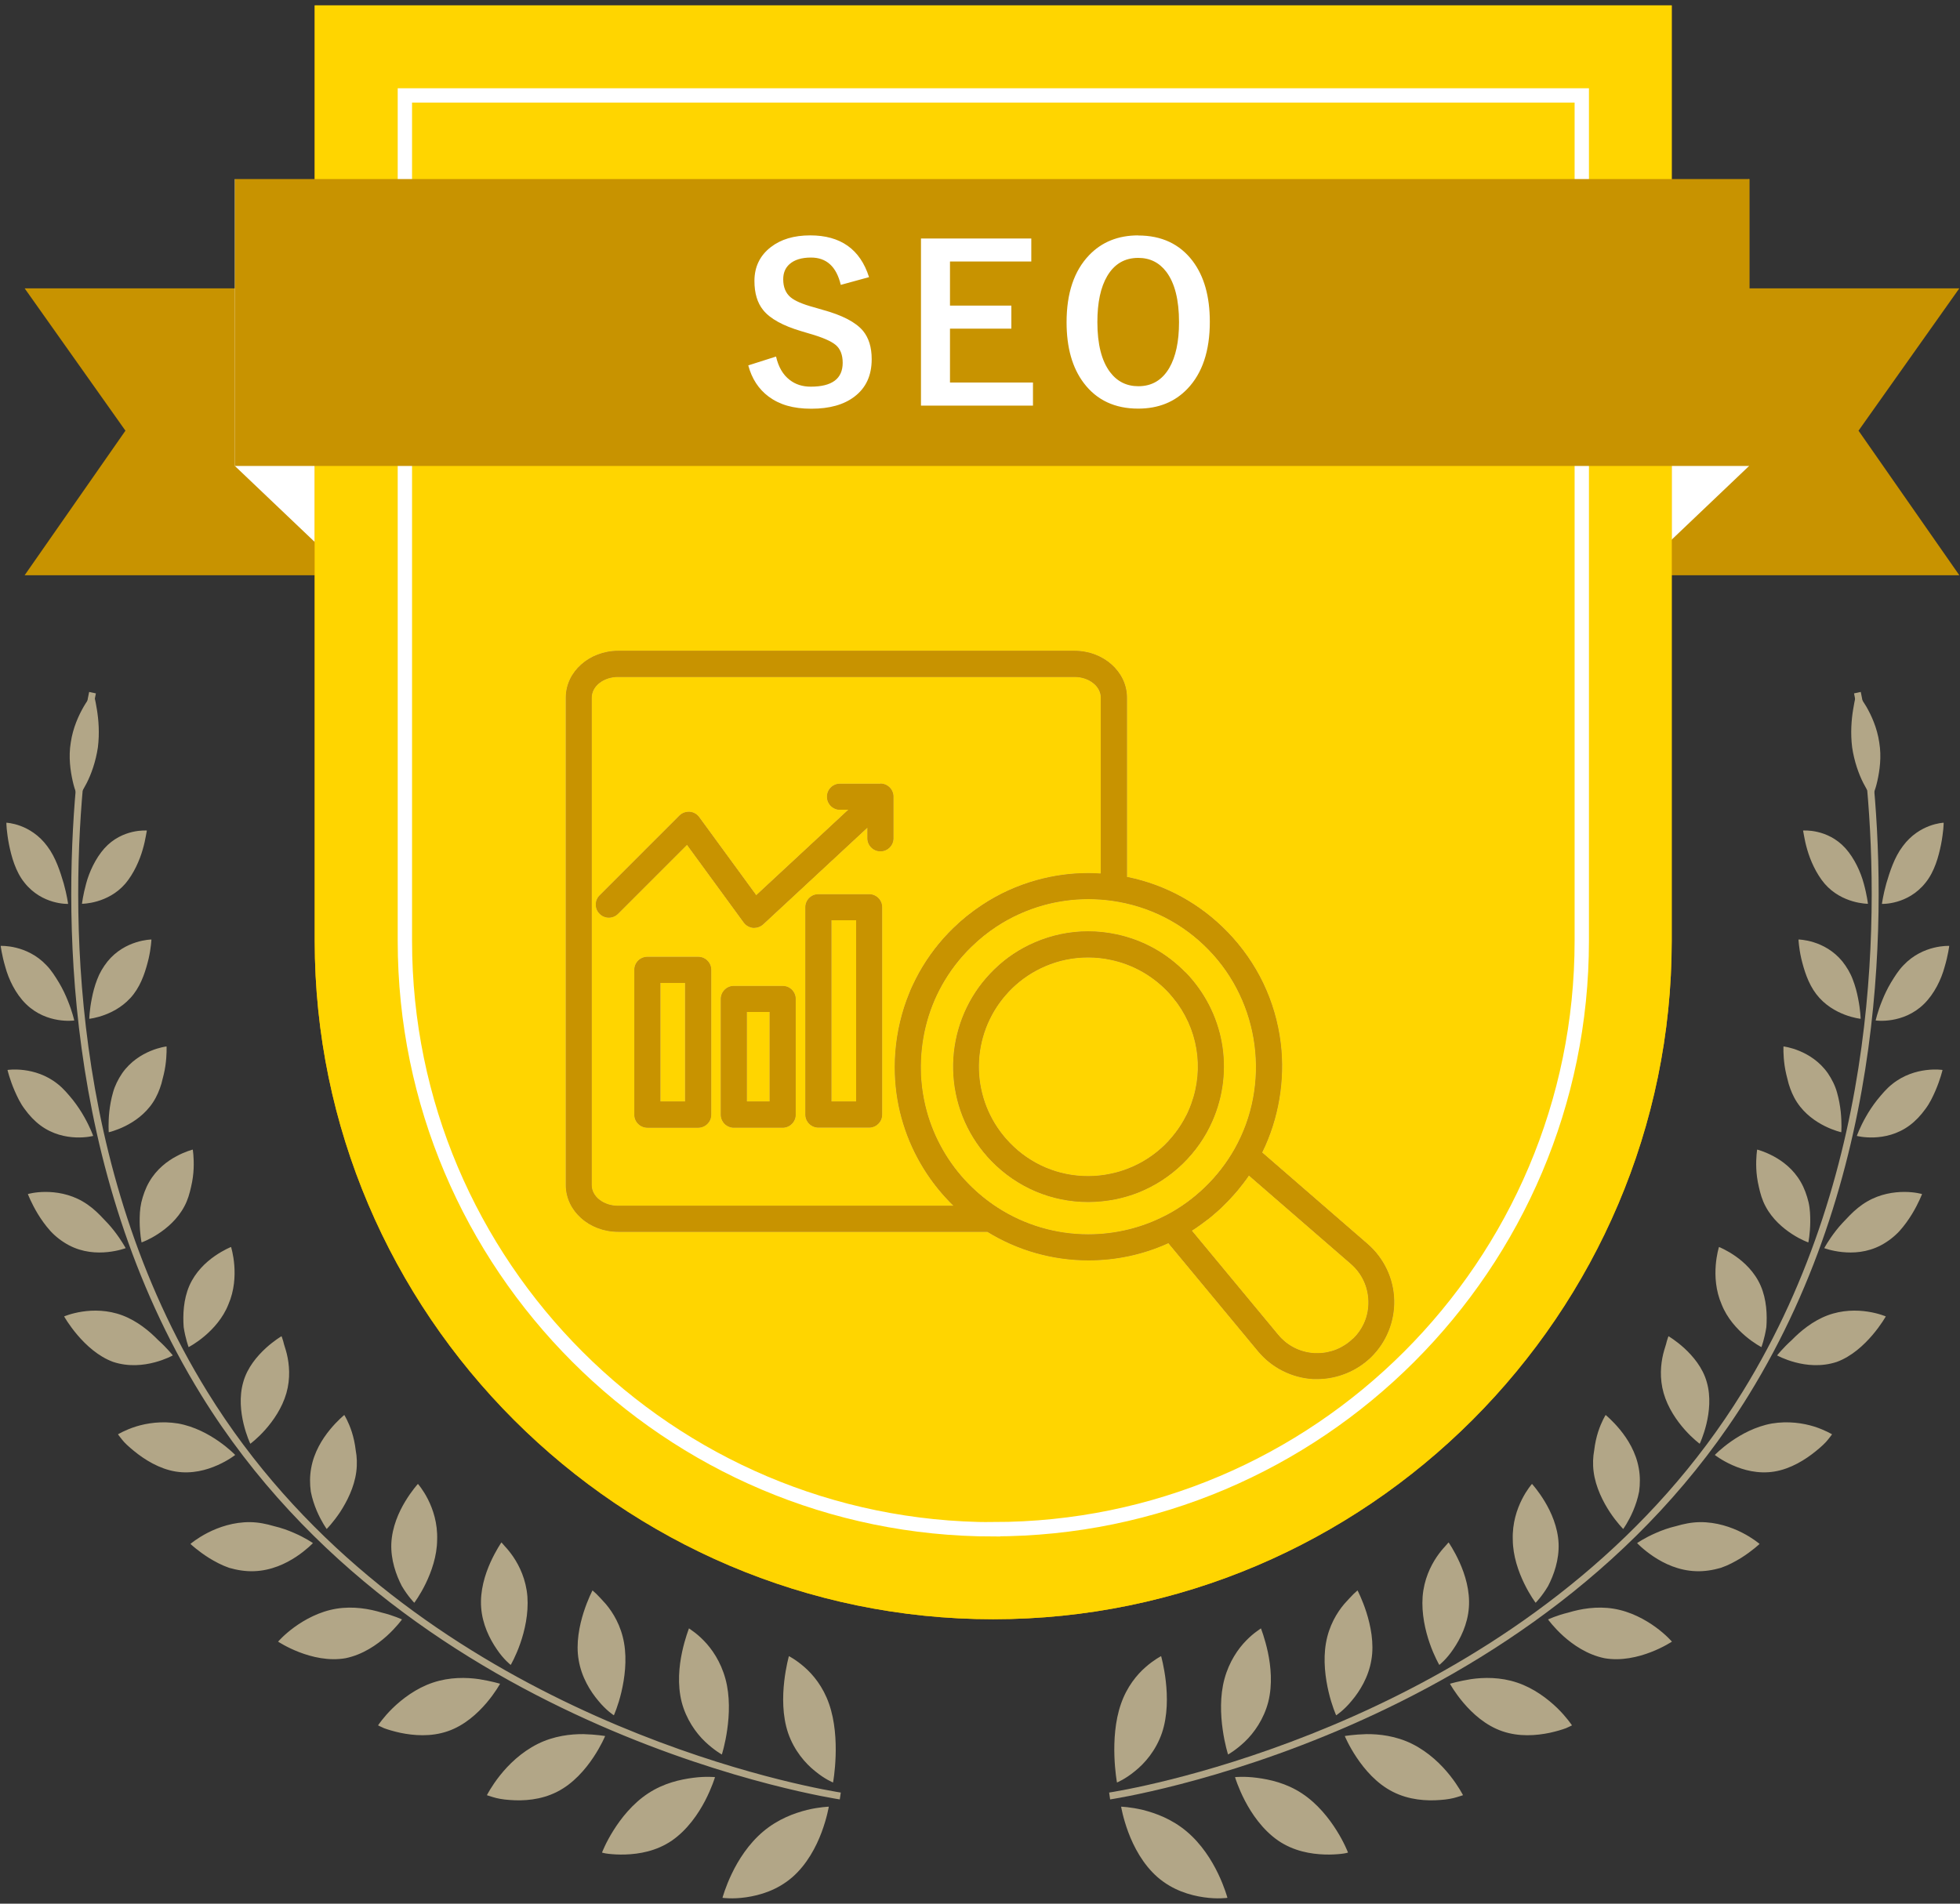 <svg xmlns="http://www.w3.org/2000/svg" viewBox="0 0 175 170">
    <rect x="0" y="0" width="175" height="170" fill="#333333" stroke="none"/>
    <path d="M64.51 169.47s.25-.94.83-2.15c.58-1.21 1.49-2.66 2.81-3.77 1.32-1.11 2.76-1.63 3.9-1.92 1.13-.27 1.95-.29 1.95-.29 0 0-.16.99-.64 2.28-.48 1.29-1.31 2.88-2.62 4.02-1.34 1.16-2.88 1.61-4.12 1.79-1.23.18-2.1.05-2.1.05ZM70.44 147.89s-.27.94-.42 2.26c-.15 1.32-.18 3.06.35 4.62.54 1.56 1.53 2.7 2.41 3.4.87.72 1.6 1.01 1.6 1.01 0 0 .73-3.93-.36-7.03-.53-1.53-1.43-2.61-2.19-3.27-.76-.67-1.4-.99-1.4-.99ZM53.75 165.44s.33-.88 1.01-1.96c.68-1.09 1.72-2.42 3.11-3.33 1.4-.92 2.87-1.24 4.02-1.39 1.15-.15 1.95-.06 1.95-.06 0 0-.27.92-.88 2.1-.61 1.17-1.57 2.59-2.96 3.56-1.4.96-2.95 1.21-4.17 1.25-.61.02-1.13-.02-1.49-.06-.37-.04-.58-.11-.58-.11ZM61.52 145.41s-.35.87-.62 2.12c-.27 1.26-.43 2.89-.04 4.45.4 1.55 1.28 2.78 2.09 3.55.81.77 1.5 1.15 1.5 1.15 0 0 .3-.92.48-2.22.19-1.31.26-3.01-.16-4.54-.42-1.54-1.22-2.69-1.94-3.42-.36-.37-.69-.64-.93-.81-.25-.18-.39-.28-.39-.28ZM43.47 160.32s.4-.8 1.17-1.77c.77-.97 1.89-2.07 3.36-2.81 1.46-.73 2.97-.89 4.1-.88 1.13.03 1.93.17 1.93.17 0 0-.35.86-1.06 1.92-.71 1.06-1.78 2.33-3.23 3.06-1.45.74-3.03.83-4.24.73-.61-.04-1.12-.14-1.47-.25-.35-.1-.56-.18-.56-.18ZM52.91 142.01s-.42.79-.8 1.97c-.37 1.17-.71 2.76-.44 4.28.26 1.53 1.04 2.78 1.76 3.63.71.87 1.38 1.29 1.38 1.29 0 0 .38-.84.67-2.07.29-1.23.51-2.84.24-4.39-.27-1.55-.98-2.71-1.63-3.48-.33-.38-.63-.68-.84-.9-.22-.21-.36-.32-.36-.32ZM33.76 154.07s.47-.72 1.31-1.54c.84-.81 2.08-1.77 3.58-2.27 1.51-.51 3-.47 4.12-.31 1.11.18 1.88.41 1.88.41 0 0-.42.78-1.21 1.71-.8.94-1.97 2.02-3.46 2.53-1.5.52-3.06.39-4.25.14-.59-.13-1.09-.28-1.44-.41-.34-.15-.53-.25-.53-.25ZM44.77 137.74s-.49.7-.98 1.78c-.49 1.09-.94 2.53-.83 4.03.11 1.51.76 2.8 1.39 3.72.62.93 1.25 1.41 1.25 1.41 0 0 .45-.76.85-1.91.4-1.14.75-2.66.64-4.19-.12-1.52-.7-2.72-1.26-3.55-.28-.41-.55-.73-.75-.94-.19-.23-.31-.35-.31-.35ZM24.83 146.6s.53-.62 1.45-1.29c.92-.67 2.23-1.4 3.75-1.65 1.52-.25 2.97.02 4.03.34 1.11.27 1.83.62 1.83.62 0 0-.49.69-1.36 1.48-.87.78-2.13 1.66-3.67 1.98-3.03.53-6.03-1.48-6.03-1.48ZM37.31 132.52s-.55.6-1.13 1.56c-.58.96-1.17 2.28-1.24 3.75-.06 1.47.43 2.83.94 3.81.55.93 1.11 1.49 1.11 1.49 0 0 .51-.67 1.02-1.72.51-1.05 1.01-2.45 1.02-3.9.11-2.98-1.72-5-1.72-5ZM17.01 137.87s.59-.51 1.55-1c.96-.49 2.3-.96 3.79-.94.74.01 1.44.16 2.09.35.68.16 1.29.38 1.81.61 1.04.45 1.69.91 1.69.91 0 0-.55.59-1.48 1.21-.93.62-2.24 1.25-3.78 1.3-.77.03-1.52-.1-2.22-.3-.67-.23-1.27-.56-1.78-.87-1.02-.64-1.67-1.26-1.67-1.26ZM30.74 126.36s-.61.49-1.29 1.32c-.68.83-1.42 2.01-1.67 3.44-.13.71-.12 1.42-.03 2.08.12.63.32 1.21.53 1.71.42.99.89 1.63.89 1.63 0 0 .57-.57 1.19-1.5.61-.93 1.27-2.22 1.45-3.6.09-.69.06-1.35-.05-1.93-.07-.61-.2-1.17-.35-1.64-.3-.93-.67-1.51-.67-1.51ZM10.53 128.09s.63-.39 1.61-.7c.97-.3 2.29-.51 3.76-.27 2.92.52 5.1 2.81 5.1 2.81 0 0-.6.48-1.57.91-.96.43-2.29.81-3.75.57-1.46-.24-2.77-1.06-3.71-1.83-.47-.38-.86-.74-1.08-1.03-.23-.28-.36-.47-.36-.47ZM25.13 119.33s-.64.37-1.4 1.06c-.76.7-1.65 1.73-2.01 3.03-.76 2.62.63 5.51.63 5.51 0 0 .62-.45 1.33-1.25.71-.8 1.51-1.94 1.89-3.27.38-1.33.26-2.58.04-3.5-.11-.46-.26-.83-.32-1.13-.08-.28-.15-.45-.15-.45ZM5.72 117.56s.64-.28 1.62-.43c.97-.15 2.28-.16 3.6.34 1.32.5 2.41 1.41 3.17 2.19.83.75 1.32 1.38 1.32 1.38 0 0-.64.36-1.62.62-.98.26-2.32.42-3.71-.04-2.65-.97-4.38-4.07-4.38-4.07ZM20.62 111.36s-.66.26-1.45.81c-.79.55-1.72 1.41-2.26 2.64-.54 1.24-.59 2.63-.51 3.71.16 1.04.44 1.78.44 1.78 0 0 .65-.33 1.42-.98.77-.65 1.65-1.61 2.13-2.83 1.09-2.5.24-5.13.24-5.13ZM2.49 106.63s.64-.19 1.57-.19c.93 0 2.15.17 3.32.85.59.34 1.11.78 1.56 1.24.45.46.9.93 1.23 1.36.68.87 1.05 1.57 1.05 1.57 0 0-.64.25-1.6.35-.96.1-2.22.05-3.47-.61-.62-.33-1.19-.77-1.65-1.27-.45-.5-.82-1.03-1.12-1.52-.6-.99-.9-1.8-.9-1.8ZM17.21 102.66s-.65.16-1.45.59c-.81.43-1.78 1.15-2.44 2.3-.33.57-.55 1.2-.7 1.82-.14.62-.15 1.21-.15 1.75.01 1.06.17 1.83.17 1.83 0 0 .65-.22 1.46-.75.8-.52 1.76-1.33 2.36-2.47.31-.57.47-1.16.6-1.74.14-.59.21-1.15.23-1.65.04-.99-.08-1.69-.08-1.69ZM.66 95.55s2.45-.39 4.5 1.26c.52.41.93.91 1.35 1.42.4.51.74 1.03 1.01 1.51.54.95.8 1.7.8 1.7 0 0-2.54.67-4.71-.94-.54-.4-1.01-.91-1.4-1.45-.41-.54-.67-1.11-.9-1.63-.45-1.04-.64-1.87-.64-1.87ZM14.86 93.45s-2.47.28-3.95 2.39c-.36.53-.66 1.13-.82 1.72-.17.59-.27 1.18-.33 1.71-.11 1.05-.05 1.84-.05 1.84 0 0 2.56-.55 3.95-2.67.35-.53.58-1.1.75-1.66.15-.56.29-1.12.36-1.62.14-.99.1-1.71.1-1.71ZM.06 84.47s2.33-.13 4.08 1.72c.45.46.79 1.01 1.12 1.55.33.55.59 1.11.79 1.61.41 1 .58 1.78.58 1.78 0 0-2.44.36-4.31-1.47-.94-.92-1.55-2.22-1.84-3.29-.32-1.07-.42-1.91-.42-1.91ZM13.51 83.9s-2.33.02-3.91 1.96c-.39.49-.72 1.05-.93 1.62-.22.57-.37 1.15-.47 1.67-.21 1.04-.23 1.83-.23 1.83 0 0 2.46-.24 3.96-2.2.75-.98 1.1-2.19 1.34-3.17.22-.97.25-1.71.25-1.71ZM.57 73.47s.55.02 1.27.29c.72.27 1.64.8 2.38 1.81.76 1 1.16 2.29 1.47 3.33.29 1.04.39 1.82.39 1.82 0 0-2.31.1-3.89-1.89-.81-1-1.17-2.34-1.39-3.43-.11-.55-.16-1.03-.2-1.37-.03-.34-.03-.55-.03-.55ZM13.12 74.17s-2.19-.2-3.8 1.59c-.8.9-1.36 2.13-1.63 3.15-.28 1.01-.37 1.8-.37 1.8 0 0 2.31.01 3.87-1.8.76-.9 1.28-2.09 1.55-3.04.14-.48.23-.9.28-1.2.06-.31.09-.49.09-.49ZM8.34 61.86s.17.59.31 1.49c.15.9.25 2.11.09 3.39-.19 1.27-.59 2.39-1 3.19-.41.8-.77 1.29-.77 1.29 0 0-.28-.57-.48-1.47-.2-.9-.39-2.14-.17-3.45.19-1.31.71-2.43 1.16-3.21.46-.78.86-1.22.86-1.22Z" style="fill: #b2a687;"/>
    <path d="M75.08 160.08s-.59-.09-1.66-.3c-7.51-1.48-38.63-9.12-54.9-35.48-12.47-20.18-12.18-43.51-11.01-55.09.23-2.28.49-4.11.7-5.36.21-1.25.35-1.93.35-1.93l-.6-.13s-.6 2.77-1.07 7.36c-1.17 11.65-1.48 35.1 11.1 55.47 18.79 30.42 56.96 36.06 56.99 36.07l.09-.61h0ZM109.59 169.47s-.25-.94-.83-2.15c-.58-1.21-1.49-2.66-2.81-3.77-1.32-1.11-2.76-1.63-3.9-1.92-1.13-.27-1.95-.29-1.95-.29 0 0 .16.99.64 2.28.48 1.29 1.31 2.88 2.62 4.02 1.34 1.16 2.88 1.61 4.12 1.79 1.23.18 2.1.05 2.1.05ZM103.67 147.89s.27.94.42 2.26c.15 1.32.18 3.06-.35 4.62-.54 1.56-1.53 2.7-2.41 3.4-.87.72-1.6 1.01-1.6 1.01 0 0-.73-3.93.36-7.03.53-1.53 1.43-2.61 2.19-3.27.76-.67 1.4-.99 1.4-.99ZM120.36 165.44s-.33-.88-1.01-1.96c-.68-1.09-1.72-2.42-3.11-3.33-1.4-.92-2.87-1.24-4.02-1.39-1.15-.15-1.95-.06-1.95-.06 0 0 .27.92.88 2.1.61 1.17 1.57 2.59 2.96 3.56 1.4.96 2.95 1.21 4.17 1.25.61.02 1.13-.02 1.49-.06.37-.04.58-.11.58-.11ZM112.58 145.41s.35.87.62 2.12c.27 1.26.43 2.89.04 4.45-.4 1.55-1.28 2.78-2.09 3.55-.81.77-1.5 1.15-1.5 1.15 0 0-.3-.92-.48-2.22-.19-1.31-.26-3.01.16-4.54.42-1.54 1.22-2.69 1.94-3.42.36-.37.69-.64.93-.81.25-.18.39-.28.39-.28ZM130.63 160.32s-.4-.8-1.17-1.77c-.77-.97-1.89-2.07-3.36-2.81-1.46-.73-2.97-.89-4.1-.88-1.13.03-1.93.17-1.93.17 0 0 .35.86 1.06 1.92.71 1.06 1.78 2.33 3.23 3.06 1.45.74 3.03.83 4.24.73.61-.04 1.12-.14 1.47-.25.35-.1.56-.18.56-.18ZM121.2 142.01s.42.79.8 1.97c.37 1.17.71 2.76.44 4.28-.26 1.53-1.04 2.78-1.76 3.63-.71.87-1.38 1.29-1.38 1.29 0 0-.38-.84-.67-2.07-.29-1.23-.51-2.84-.24-4.39.27-1.55.98-2.71 1.63-3.48.33-.38.63-.68.84-.9.22-.21.36-.32.36-.32ZM140.35 154.07s-.47-.72-1.31-1.54c-.84-.81-2.08-1.77-3.58-2.27-1.51-.51-3-.47-4.12-.31-1.11.18-1.88.41-1.88.41 0 0 .42.78 1.21 1.71.8.94 1.97 2.02 3.46 2.53 1.5.52 3.06.39 4.25.14.59-.13 1.09-.28 1.44-.41.34-.15.53-.25.53-.25ZM129.34 137.74s.49.7.98 1.78c.49 1.09.94 2.53.83 4.03-.11 1.51-.76 2.8-1.39 3.72-.62.93-1.25 1.41-1.25 1.41 0 0-.45-.76-.85-1.91-.4-1.14-.75-2.66-.64-4.19.12-1.52.7-2.72 1.26-3.55.28-.41.55-.73.75-.94.19-.23.31-.35.31-.35ZM149.28 146.6s-.53-.62-1.45-1.29c-.92-.67-2.23-1.4-3.75-1.65-1.52-.25-2.97.02-4.03.34-1.11.27-1.83.62-1.83.62 0 0 .49.69 1.36 1.48.87.78 2.13 1.66 3.67 1.98 3.03.53 6.03-1.48 6.03-1.48ZM136.79 132.52s.55.6 1.13 1.56c.58.96 1.17 2.28 1.24 3.75.06 1.47-.43 2.83-.94 3.81-.55.93-1.11 1.49-1.11 1.49 0 0-.51-.67-1.02-1.72-.51-1.05-1.01-2.45-1.02-3.9-.11-2.98 1.72-5 1.72-5ZM157.1 137.87s-.59-.51-1.55-1c-.96-.49-2.3-.96-3.79-.94-.74.01-1.44.16-2.09.35-.68.16-1.29.38-1.81.61-1.04.45-1.69.91-1.69.91 0 0 .55.59 1.48 1.21.93.62 2.24 1.25 3.78 1.3.77.03 1.52-.1 2.22-.3.67-.23 1.27-.56 1.78-.87 1.02-.64 1.67-1.26 1.67-1.26ZM143.36 126.36s.61.49 1.29 1.32c.68.83 1.42 2.01 1.67 3.44.13.71.12 1.42.03 2.08-.12.63-.32 1.21-.53 1.71-.42.99-.89 1.63-.89 1.63 0 0-.57-.57-1.19-1.5-.61-.93-1.27-2.22-1.45-3.6-.09-.69-.06-1.35.05-1.93.07-.61.2-1.17.35-1.64.3-.93.67-1.51.67-1.51ZM163.58 128.09s-.63-.39-1.61-.7c-.97-.3-2.29-.51-3.76-.27-2.92.52-5.1 2.81-5.1 2.81 0 0 .6.48 1.57.91.96.43 2.29.81 3.75.57 1.46-.24 2.77-1.06 3.71-1.83.47-.38.86-.74 1.08-1.03.23-.28.36-.47.36-.47ZM148.98 119.33s.64.37 1.4 1.06c.76.7 1.65 1.73 2.01 3.03.76 2.62-.63 5.51-.63 5.51 0 0-.62-.45-1.33-1.25-.71-.8-1.51-1.94-1.89-3.27-.38-1.33-.26-2.58-.04-3.5.11-.46.26-.83.32-1.13.08-.28.15-.45.15-.45ZM168.38 117.56s-.64-.28-1.62-.43c-.97-.15-2.28-.16-3.6.34s-2.41 1.41-3.17 2.19c-.83.75-1.32 1.38-1.32 1.38 0 0 .64.36 1.62.62.98.26 2.32.42 3.71-.04 2.65-.97 4.38-4.07 4.38-4.07ZM153.49 111.36s.66.26 1.45.81c.79.55 1.72 1.41 2.26 2.64.54 1.24.59 2.63.51 3.71-.16 1.04-.44 1.78-.44 1.78 0 0-.65-.33-1.42-.98-.77-.65-1.65-1.61-2.13-2.83-1.09-2.5-.24-5.13-.24-5.13ZM171.61 106.63s-.64-.19-1.57-.19c-.93 0-2.15.17-3.32.85-.59.34-1.11.78-1.56 1.24-.45.46-.9.93-1.23 1.36-.68.87-1.05 1.57-1.05 1.57 0 0 .64.25 1.6.35.96.1 2.22.05 3.47-.61.62-.33 1.19-.77 1.65-1.27.45-.5.82-1.03 1.12-1.52.6-.99.9-1.8.9-1.8ZM156.89 102.66s.65.16 1.45.59c.81.43 1.78 1.15 2.44 2.3.33.57.55 1.2.7 1.82.14.62.15 1.21.15 1.75-.01 1.06-.17 1.83-.17 1.83 0 0-.65-.22-1.46-.75-.8-.52-1.76-1.33-2.36-2.47-.31-.57-.47-1.16-.6-1.74-.14-.59-.21-1.15-.23-1.65-.04-.99.08-1.69.08-1.69ZM173.45 95.55s-2.45-.39-4.5 1.26c-.52.41-.93.91-1.35 1.42-.4.51-.74 1.03-1.01 1.51-.54.95-.8 1.7-.8 1.7 0 0 2.54.67 4.71-.94.54-.4 1.01-.91 1.4-1.45.41-.54.67-1.11.9-1.63.45-1.04.64-1.87.64-1.87ZM159.25 93.45s2.47.28 3.95 2.39c.36.53.66 1.13.82 1.72.17.59.27 1.18.33 1.71.11 1.05.05 1.84.05 1.84 0 0-2.56-.55-3.95-2.67-.35-.53-.58-1.1-.75-1.66-.15-.56-.29-1.12-.36-1.62-.14-.99-.1-1.71-.1-1.71ZM174.04 84.47s-2.33-.13-4.08 1.72c-.45.46-.79 1.01-1.12 1.55-.33.55-.59 1.11-.79 1.61-.41 1-.58 1.78-.58 1.78 0 0 2.44.36 4.31-1.47.94-.92 1.55-2.22 1.84-3.29.32-1.07.42-1.91.42-1.91ZM160.59 83.9s2.33.02 3.91 1.96c.39.49.72 1.05.93 1.62.22.57.37 1.15.47 1.67.21 1.04.23 1.83.23 1.83 0 0-2.46-.24-3.96-2.2-.75-.98-1.1-2.19-1.34-3.17-.22-.97-.25-1.71-.25-1.71ZM173.54 73.47s-.55.02-1.27.29c-.72.27-1.64.8-2.38 1.81-.76 1-1.16 2.29-1.47 3.33-.29 1.04-.39 1.82-.39 1.82 0 0 2.31.1 3.89-1.89.81-1 1.17-2.34 1.39-3.43.11-.55.16-1.03.2-1.37.03-.34.03-.55.03-.55ZM160.98 74.17s2.19-.2 3.8 1.59c.8.9 1.36 2.13 1.63 3.15.28 1.01.37 1.8.37 1.8 0 0-2.31.01-3.87-1.8-.76-.9-1.28-2.09-1.55-3.04-.14-.48-.23-.9-.28-1.2-.06-.31-.09-.49-.09-.49ZM165.77 61.86s-.17.59-.31 1.49c-.15.9-.25 2.11-.09 3.39.19 1.27.59 2.39 1 3.19.41.8.77 1.29.77 1.29 0 0 .28-.57.48-1.47.2-.9.39-2.14.17-3.45-.19-1.31-.71-2.43-1.16-3.21-.46-.78-.86-1.22-.86-1.22Z" style="fill: #b2a687;"/>
    <path d="M99.02,160.08s.59-.09,1.66-.3c7.51-1.48,38.63-9.12,54.9-35.48,12.47-20.18,12.18-43.51,11.01-55.09-.23-2.28-.49-4.11-.7-5.36-.21-1.25-.35-1.93-.35-1.93l.6-.13s.6,2.77,1.07,7.36c1.17,11.65,1.48,35.1-11.1,55.47-18.79,30.42-56.96,36.06-56.99,36.07l-.09-.61h0Z" style="fill: #b2a687;"/>
    <polygon points="31.2 51.37 2.2 51.37 11.2 38.46 2.2 25.75 31.2 25.75 31.2 51.37" style="fill: #c89300;"/>
    <polygon points="31.2 51.35 20.97 41.61 20.97 15.99 31.2 25.73 31.2 51.35" style="fill: #fff;"/>
    <polygon points="145.94 51.37 174.94 51.37 165.94 38.46 174.94 25.75 145.94 25.75 145.94 51.37" style="fill: #c89300;"/>
    <polygon points="145.94 51.35 156.17 41.61 156.17 15.99 145.94 25.73 145.94 51.35" style="fill: #fff;"/>
    <path d="M28.1.48v83.54c0,33.32,27.26,60.58,60.58,60.58s60.58-27.26,60.58-60.58V.48H28.1Z" style="fill: #f6aa00;"/>
    <path d="M28.1.48v83.54c0,33.32,27.26,60.58,60.58,60.58s60.58-27.26,60.58-60.58V.48H28.1Z" style="fill: #ffd500;"/>
    <path d="M88.69,136.57c-28.97,0-52.54-23.57-52.54-52.54V8.52h105.08v75.5c0,28.97-23.57,52.54-52.54,52.54Z" style="fill: none; stroke: #fff; stroke-miterlimit: 10; stroke-width: 1.28px;"/>
    <rect x="20.97" y="15.99" width="135.24" height="25.62" style="fill: #c89300;"/>
    <path d="m77.59 24.75-2.52.69c-.39-1.63-1.27-2.44-2.66-2.44-.84 0-1.48.2-1.92.59-.38.34-.56.79-.56 1.35 0 .7.22 1.23.65 1.6.39.33 1.09.63 2.09.9l.79.23c1.75.48 2.94 1.1 3.59 1.87.52.63.78 1.47.78 2.54 0 1.45-.51 2.56-1.54 3.34-.94.72-2.22 1.08-3.85 1.08s-2.84-.36-3.82-1.09c-.88-.66-1.49-1.58-1.81-2.78l2.48-.79c.21.92.61 1.62 1.21 2.08.52.41 1.15.61 1.89.61 1.9 0 2.85-.71 2.85-2.13 0-.71-.21-1.25-.63-1.6-.41-.34-1.17-.67-2.28-.99l-.77-.23c-1.66-.49-2.8-1.12-3.42-1.89-.52-.64-.78-1.51-.78-2.6 0-1.26.49-2.27 1.46-3.02.9-.7 2.07-1.05 3.52-1.05 2.71 0 4.46 1.24 5.25 3.72ZM92.08 21.29v2.06h-7.26v3.94h5.48v2.06h-5.48v4.81h7.41v2.06h-10v-14.92h9.85ZM101.63 21.03c2.08 0 3.7.76 4.85 2.27 1.03 1.36 1.54 3.17 1.54 5.44 0 2.6-.67 4.59-2 5.98-1.13 1.18-2.59 1.77-4.4 1.77-2.08 0-3.7-.76-4.85-2.28-1.03-1.36-1.54-3.17-1.54-5.43 0-2.6.67-4.59 2.01-5.99 1.13-1.18 2.59-1.77 4.39-1.77ZM101.63 23.03c-1.21 0-2.13.54-2.77 1.62-.59 1-.88 2.37-.88 4.11 0 1.98.38 3.48 1.14 4.48.63.83 1.47 1.25 2.52 1.25 1.2 0 2.12-.54 2.76-1.63.58-1 .87-2.36.87-4.09 0-2-.38-3.49-1.13-4.49-.63-.83-1.46-1.25-2.51-1.25ZM69.88 88.05h-4.36c-.64 0-1.16.52-1.16 1.16v10.33c0 .64.52 1.16 1.16 1.16h4.36c.64 0 1.16-.52 1.16-1.16v-10.33c0-.64-.52-1.16-1.16-1.16ZM68.72 98.37h-2.04v-8h2.04v8ZM62.34 85.45h-4.54c-.64 0-1.16.52-1.16 1.16v12.93c0 .64.52 1.16 1.16 1.16h4.54c.64 0 1.16-.52 1.16-1.16v-12.93c0-.64-.52-1.16-1.16-1.16ZM61.17 98.37h-2.21v-10.6h2.21v10.6ZM78.61 69.99h-3.61c-.64 0-1.16.52-1.16 1.16s.52 1.16 1.16 1.16h.75l-8.23 7.64-5.1-6.98c-.2-.27-.51-.45-.85-.47-.03 0-.06 0-.09 0-.3 0-.6.12-.82.34l-7.12 7.12c-.22.22-.34.51-.34.82 0 .31.12.6.34.82.22.22.51.34.82.34s.6-.12.82-.34l6.16-6.16 5.07 6.94c.2.27.5.44.83.47.04 0 .07 0 .11 0 .29 0 .57-.11.79-.31l9.31-8.64v.96c0 .64.52 1.16 1.16 1.16s1.16-.52 1.16-1.16v-3.72c0-.64-.52-1.16-1.16-1.16Z" style="fill: #fff;"/>
    <path d="M77.6 79.86h-4.53c-.64 0-1.16.52-1.16 1.16v18.51c0 .64.52 1.16 1.16 1.16h4.53c.64 0 1.16-.52 1.16-1.16v-18.51c0-.64-.52-1.16-1.16-1.16ZM76.44 98.37h-2.21v-16.19h2.21v16.19ZM105.84 86.84c-1.68-1.73-3.8-2.9-6.15-3.4-.84-.18-1.69-.27-2.53-.27-1.64 0-3.24.33-4.75.98-1.36.58-2.59 1.4-3.65 2.44-.5.49-.96 1.02-1.36 1.57-1.65 2.28-2.46 5.08-2.27 7.91.19 2.86 1.4 5.56 3.39 7.61 2.3 2.36 5.37 3.66 8.64 3.66.83 0 1.66-.09 2.47-.25.68-.14 1.35-.34 1.99-.59 1.48-.59 2.82-1.45 3.98-2.58 1.12-1.09 2.01-2.36 2.64-3.79 2-4.53 1.06-9.75-2.4-13.31ZM106.11 99.21c-.06.14-.13.29-.2.42l-.03.05c-.06.12-.13.24-.19.36-.07.12-.14.24-.21.35l-.03.05c-.32.51-.7 1-1.14 1.48-.11.11-.22.23-.33.34-.94.91-2.02 1.61-3.22 2.08-.52.21-1.06.37-1.61.48-.66.14-1.33.21-2 .21-2.65 0-5.13-1.05-6.98-2.96-3.32-3.42-3.7-8.69-.91-12.54.33-.45.7-.88 1.1-1.27.86-.84 1.86-1.5 2.95-1.97 1.22-.53 2.52-.79 3.84-.79.68 0 1.37.07 2.05.22 1.89.4 3.61 1.35 4.97 2.74.16.16.31.33.46.51l.1.12c.14.17.27.34.4.51 2.02 2.82 2.39 6.42.98 9.61Z" style="fill: #fff;"/>
    <path d="M122.12,111.1l-9.43-8.18.02-.04c1.46-2.98,2.04-6.43,1.64-9.72-.46-3.77-2.11-7.21-4.77-9.95-2.44-2.51-5.52-4.2-8.92-4.89h-.04v-16.03c0-2.3-2.1-4.17-4.67-4.17h-40.76c-2.57,0-4.67,1.87-4.67,4.17v43.54c0,2.3,2.09,4.17,4.67,4.17h32.97c2.71,1.67,5.83,2.55,9.02,2.55,2.47,0,4.86-.51,7.1-1.52l.04-.02,8.01,9.66c1.22,1.47,3.01,2.37,4.92,2.48.12,0,.24,0,.36,0,1.77,0,3.52-.71,4.79-1.94,1.38-1.34,2.13-3.2,2.08-5.12-.05-1.92-.92-3.74-2.37-5ZM55.18,107.68c-1.29,0-2.35-.83-2.35-1.84v-43.54c0-1.02,1.05-1.85,2.35-1.85h40.76c1.29,0,2.35.83,2.35,1.85v15.71h-.06c-.36-.03-.72-.04-1.07-.04-1.55,0-3.1.21-4.6.63-1.73.48-3.37,1.22-4.86,2.21-.91.6-1.78,1.29-2.57,2.06-1.22,1.18-2.25,2.53-3.07,4-.2.36-.39.74-.57,1.12-.12.25-.23.51-.33.77-.16.39-.3.78-.43,1.18-.55,1.73-.84,3.52-.84,5.35,0,1.55.2,3.08.61,4.56.77,2.8,2.25,5.38,4.28,7.47.09.09.18.18.27.27l.1.09h-29.97ZM104.09,108.54c-2.12,1.11-4.51,1.69-6.92,1.69-2.88,0-5.67-.82-8.08-2.37-.96-.62-1.85-1.35-2.65-2.17-1.76-1.81-3.04-4.05-3.7-6.47-.19-.7-.33-1.42-.42-2.14-.03-.24-.05-.48-.07-.72-.02-.24-.03-.48-.03-.72-.06-2.69.58-5.33,1.87-7.65.71-1.27,1.6-2.44,2.66-3.46.68-.67,1.43-1.27,2.22-1.79,1.29-.85,2.71-1.49,4.21-1.91,1.31-.36,2.65-.54,3.99-.54.7,0,1.42.05,2.13.15,3.31.47,6.29,1.98,8.62,4.38,4.6,4.73,5.55,12.05,2.31,17.79-.7,1.24-1.58,2.38-2.61,3.38-1.05,1.02-2.23,1.88-3.52,2.55ZM120.79,119.55c-.85.83-1.98,1.29-3.16,1.29-.08,0-.17,0-.25,0-1.28-.07-2.44-.65-3.26-1.64l-7.71-9.3.4-.26c.15-.1.3-.21.45-.32l.12-.09c.12-.09.24-.18.4-.3l.07-.05c.15-.11.29-.23.43-.35l.08-.07c.12-.1.24-.2.39-.34l.08-.07c.14-.13.28-.25.41-.39.13-.13.26-.26.39-.39l.1-.11c.11-.11.21-.22.31-.34l.07-.07c.12-.14.24-.27.36-.41l.09-.11c.09-.11.18-.23.3-.38l.06-.07c.11-.14.22-.29.36-.48l.23-.33,9.1,7.89c.97.84,1.53,2.02,1.57,3.31.04,1.29-.45,2.49-1.38,3.39Z" style="fill: #fff;"/>
    <path d="M69.88,88.05h-4.36c-.64,0-1.16.52-1.16,1.16v10.33c0,.64.52,1.16,1.16,1.16h4.36c.64,0,1.16-.52,1.16-1.16v-10.33c0-.64-.52-1.16-1.16-1.16ZM68.72,98.37h-2.04v-8h2.04v8Z" style="fill: #c89300;"/>
    <path d="M69.88 88.05h-4.36c-.64 0-1.16.52-1.16 1.16v10.33c0 .64.52 1.16 1.16 1.16h4.36c.64 0 1.16-.52 1.16-1.16v-10.33c0-.64-.52-1.16-1.16-1.16ZM68.72 98.37h-2.04v-8h2.04v8ZM62.34 85.45h-4.54c-.64 0-1.16.52-1.16 1.16v12.93c0 .64.52 1.16 1.16 1.16h4.54c.64 0 1.16-.52 1.16-1.16v-12.93c0-.64-.52-1.16-1.16-1.16ZM61.17 98.37h-2.21v-10.6h2.21v10.6Z" style="fill: #c89300;"/>
    <path d="M62.34 85.45h-4.54c-.64 0-1.16.52-1.16 1.16v12.93c0 .64.52 1.16 1.16 1.16h4.54c.64 0 1.16-.52 1.16-1.16v-12.93c0-.64-.52-1.16-1.16-1.16ZM61.17 98.37h-2.21v-10.6h2.21v10.6ZM78.61 69.99h-3.61c-.64 0-1.16.52-1.16 1.16s.52 1.16 1.16 1.16h.75l-8.23 7.64-5.1-6.98c-.2-.27-.51-.45-.85-.47-.03 0-.06 0-.09 0-.3 0-.6.12-.82.34l-7.12 7.12c-.22.22-.34.51-.34.82 0 .31.12.6.34.82.22.22.51.34.82.34s.6-.12.82-.34l6.16-6.16 5.07 6.94c.2.27.5.44.83.47.04 0 .07 0 .11 0 .29 0 .57-.11.79-.31l9.31-8.64v.96c0 .64.52 1.16 1.16 1.16s1.16-.52 1.16-1.16v-3.72c0-.64-.52-1.16-1.16-1.16Z" style="fill: #c89300;"/>
    <path d="M78.61,69.99h-3.61c-.64,0-1.16.52-1.16,1.16s.52,1.16,1.16,1.16h.75l-8.23,7.64-5.1-6.98c-.2-.27-.51-.45-.85-.47-.03,0-.06,0-.09,0-.3,0-.6.12-.82.34l-7.12,7.12c-.22.22-.34.51-.34.82,0,.31.12.6.34.82.22.22.51.34.82.34s.6-.12.82-.34l6.16-6.16,5.07,6.94c.2.27.5.44.83.47.04,0,.07,0,.11,0,.29,0,.57-.11.79-.31l9.31-8.64v.96c0,.64.52,1.16,1.16,1.16s1.16-.52,1.16-1.16v-3.72c0-.64-.52-1.16-1.16-1.16Z" style="fill: #c89300;"/>
    <path d="M77.6,79.86h-4.53c-.64,0-1.16.52-1.16,1.16v18.51c0,.64.52,1.16,1.16,1.16h4.53c.64,0,1.16-.52,1.16-1.16v-18.51c0-.64-.52-1.16-1.16-1.16ZM76.44,98.37h-2.21v-16.19h2.21v16.19Z" style="fill: #c89300;"/>
    <path d="M77.6 79.86h-4.53c-.64 0-1.16.52-1.16 1.16v18.51c0 .64.52 1.16 1.16 1.16h4.53c.64 0 1.16-.52 1.16-1.16v-18.51c0-.64-.52-1.16-1.16-1.16ZM76.44 98.37h-2.21v-16.19h2.21v16.19ZM105.84 86.84c-1.68-1.73-3.8-2.9-6.15-3.4-.84-.18-1.69-.27-2.53-.27-1.64 0-3.24.33-4.75.98-1.36.58-2.59 1.4-3.65 2.44-.5.49-.96 1.02-1.36 1.57-1.65 2.28-2.46 5.08-2.27 7.91.19 2.86 1.4 5.56 3.39 7.61 2.3 2.36 5.37 3.66 8.64 3.66.83 0 1.66-.09 2.47-.25.68-.14 1.35-.34 1.99-.59 1.48-.59 2.82-1.45 3.98-2.58 1.12-1.09 2.01-2.36 2.64-3.79 2-4.53 1.06-9.75-2.4-13.31ZM106.11 99.21c-.06.14-.13.29-.2.42l-.03.05c-.06.12-.13.24-.19.36-.07.12-.14.24-.21.35l-.03.05c-.32.51-.7 1-1.14 1.48-.11.11-.22.23-.33.34-.94.91-2.02 1.61-3.22 2.08-.52.21-1.06.37-1.61.48-.66.14-1.33.21-2 .21-2.65 0-5.13-1.05-6.98-2.96-3.32-3.42-3.7-8.69-.91-12.54.33-.45.7-.88 1.1-1.27.86-.84 1.86-1.5 2.95-1.97 1.22-.53 2.52-.79 3.84-.79.68 0 1.37.07 2.05.22 1.89.4 3.61 1.35 4.97 2.74.16.16.31.33.46.51l.1.12c.14.17.27.34.4.51 2.02 2.82 2.39 6.42.98 9.61Z" style="fill: #c89300;"/>
    <path d="M105.84,86.84c-1.68-1.73-3.8-2.9-6.15-3.4-.84-.18-1.69-.27-2.53-.27-1.64,0-3.24.33-4.75.98-1.36.58-2.59,1.4-3.65,2.44-.5.49-.96,1.02-1.36,1.57-1.65,2.28-2.46,5.08-2.27,7.91.19,2.86,1.4,5.56,3.39,7.61,2.3,2.36,5.37,3.66,8.64,3.66.83,0,1.66-.09,2.47-.25.68-.14,1.35-.34,1.99-.59,1.48-.59,2.82-1.45,3.98-2.58,1.12-1.09,2.01-2.36,2.64-3.79,2-4.53,1.06-9.75-2.4-13.31ZM106.11,99.21c-.06.14-.13.29-.2.42l-.03.05c-.06.12-.13.24-.19.36-.07.12-.14.24-.21.35l-.03.05c-.32.51-.7,1-1.14,1.48-.11.11-.22.23-.33.34-.94.91-2.02,1.61-3.22,2.08-.52.21-1.06.37-1.61.48-.66.14-1.33.21-2,.21-2.65,0-5.13-1.05-6.98-2.96-3.32-3.42-3.7-8.69-.91-12.54.33-.45.7-.88,1.1-1.27.86-.84,1.86-1.5,2.95-1.97,1.22-.53,2.52-.79,3.84-.79.68,0,1.37.07,2.05.22,1.89.4,3.61,1.35,4.97,2.74.16.16.31.33.46.51l.1.12c.14.17.27.34.4.51,2.02,2.82,2.39,6.42.98,9.61Z" style="fill: #c89300;"/>
    <path d="M122.12,111.1l-9.43-8.18.02-.04c1.46-2.98,2.04-6.43,1.64-9.72-.46-3.77-2.11-7.21-4.77-9.95-2.44-2.51-5.52-4.2-8.92-4.89h-.04v-16.03c0-2.3-2.1-4.17-4.67-4.17h-40.76c-2.57,0-4.67,1.87-4.67,4.17v43.54c0,2.3,2.09,4.17,4.67,4.17h32.97c2.71,1.67,5.83,2.55,9.02,2.55,2.47,0,4.86-.51,7.1-1.52l.04-.02,8.01,9.66c1.22,1.47,3.01,2.37,4.92,2.48.12,0,.24,0,.36,0,1.77,0,3.52-.71,4.79-1.94,1.38-1.34,2.13-3.2,2.08-5.12-.05-1.92-.92-3.74-2.37-5ZM55.18,107.68c-1.29,0-2.35-.83-2.35-1.84v-43.54c0-1.02,1.05-1.85,2.35-1.85h40.76c1.29,0,2.35.83,2.35,1.85v15.71h-.06c-.36-.03-.72-.04-1.07-.04-1.55,0-3.1.21-4.6.63-1.73.48-3.37,1.22-4.86,2.21-.91.6-1.78,1.29-2.57,2.06-1.22,1.18-2.25,2.53-3.07,4-.2.36-.39.74-.57,1.12-.12.25-.23.51-.33.77-.16.39-.3.78-.43,1.18-.55,1.73-.84,3.52-.84,5.35,0,1.55.2,3.08.61,4.56.77,2.8,2.25,5.38,4.28,7.47.09.09.18.18.27.27l.1.09h-29.97ZM104.09,108.54c-2.12,1.11-4.51,1.69-6.92,1.69-2.88,0-5.67-.82-8.08-2.37-.96-.62-1.85-1.35-2.65-2.17-1.76-1.81-3.04-4.05-3.7-6.47-.19-.7-.33-1.42-.42-2.14-.03-.24-.05-.48-.07-.72-.02-.24-.03-.48-.03-.72-.06-2.69.58-5.33,1.87-7.65.71-1.27,1.6-2.44,2.66-3.46.68-.67,1.43-1.27,2.22-1.79,1.29-.85,2.71-1.49,4.21-1.91,1.31-.36,2.65-.54,3.99-.54.7,0,1.42.05,2.13.15,3.31.47,6.29,1.98,8.62,4.38,4.6,4.73,5.55,12.05,2.31,17.79-.7,1.24-1.58,2.38-2.61,3.38-1.05,1.02-2.23,1.88-3.52,2.55ZM120.79,119.55c-.85.83-1.98,1.29-3.16,1.29-.08,0-.17,0-.25,0-1.28-.07-2.44-.65-3.26-1.64l-7.71-9.3.4-.26c.15-.1.3-.21.45-.32l.12-.09c.12-.09.24-.18.4-.3l.07-.05c.15-.11.29-.23.43-.35l.08-.07c.12-.1.24-.2.39-.34l.08-.07c.14-.13.28-.25.41-.39.13-.13.26-.26.39-.39l.1-.11c.11-.11.21-.22.31-.34l.07-.07c.12-.14.24-.27.36-.41l.09-.11c.09-.11.18-.23.3-.38l.06-.07c.11-.14.22-.29.36-.48l.23-.33,9.1,7.89c.97.84,1.53,2.02,1.57,3.31.04,1.29-.45,2.49-1.38,3.39Z" style="fill: #c89300;"/>
    <path d="M122.12,111.1l-9.43-8.18.02-.04c1.46-2.98,2.04-6.43,1.64-9.72-.46-3.77-2.11-7.21-4.77-9.95-2.44-2.51-5.52-4.2-8.92-4.89h-.04v-16.03c0-2.3-2.1-4.17-4.67-4.17h-40.76c-2.57,0-4.67,1.87-4.67,4.17v43.54c0,2.3,2.09,4.17,4.67,4.17h32.97c2.71,1.67,5.83,2.55,9.02,2.55,2.47,0,4.86-.51,7.1-1.52l.04-.02,8.01,9.66c1.22,1.47,3.01,2.37,4.92,2.48.12,0,.24,0,.36,0,1.77,0,3.52-.71,4.79-1.94,1.38-1.34,2.13-3.2,2.08-5.12-.05-1.92-.92-3.74-2.37-5ZM55.18,107.68c-1.29,0-2.35-.83-2.35-1.84v-43.54c0-1.02,1.05-1.85,2.35-1.85h40.76c1.29,0,2.35.83,2.35,1.85v15.71h-.06c-.36-.03-.72-.04-1.07-.04-1.55,0-3.1.21-4.6.63-1.73.48-3.37,1.22-4.86,2.21-.91.6-1.78,1.29-2.57,2.06-1.22,1.18-2.25,2.53-3.07,4-.2.36-.39.74-.57,1.12-.12.25-.23.51-.33.77-.16.39-.3.78-.43,1.18-.55,1.73-.84,3.52-.84,5.35,0,1.55.2,3.08.61,4.56.77,2.8,2.25,5.38,4.28,7.47.09.09.18.18.27.27l.1.09h-29.97ZM104.09,108.54c-2.12,1.11-4.51,1.69-6.92,1.69-2.88,0-5.67-.82-8.08-2.37-.96-.62-1.85-1.35-2.65-2.17-1.76-1.81-3.04-4.05-3.7-6.47-.19-.7-.33-1.42-.42-2.14-.03-.24-.05-.48-.07-.72-.02-.24-.03-.48-.03-.72-.06-2.69.58-5.33,1.87-7.65.71-1.27,1.6-2.44,2.66-3.46.68-.67,1.43-1.27,2.22-1.79,1.29-.85,2.71-1.49,4.21-1.91,1.31-.36,2.65-.54,3.99-.54.7,0,1.42.05,2.13.15,3.31.47,6.29,1.98,8.62,4.38,4.6,4.73,5.55,12.05,2.31,17.79-.7,1.24-1.58,2.38-2.61,3.38-1.05,1.02-2.23,1.88-3.52,2.55ZM120.79,119.55c-.85.83-1.98,1.29-3.16,1.29-.08,0-.17,0-.25,0-1.28-.07-2.44-.65-3.26-1.64l-7.71-9.3.4-.26c.15-.1.3-.21.45-.32l.12-.09c.12-.09.24-.18.4-.3l.07-.05c.15-.11.29-.23.43-.35l.08-.07c.12-.1.24-.2.39-.34l.08-.07c.14-.13.28-.25.41-.39.13-.13.26-.26.39-.39l.1-.11c.11-.11.21-.22.31-.34l.07-.07c.12-.14.24-.27.36-.41l.09-.11c.09-.11.18-.23.3-.38l.06-.07c.11-.14.22-.29.36-.48l.23-.33,9.1,7.89c.97.84,1.53,2.02,1.57,3.31.04,1.29-.45,2.49-1.38,3.39Z" style="fill: #c89300;"/>
    <rect width="175" height="170" style="fill: none;"/>
</svg>
